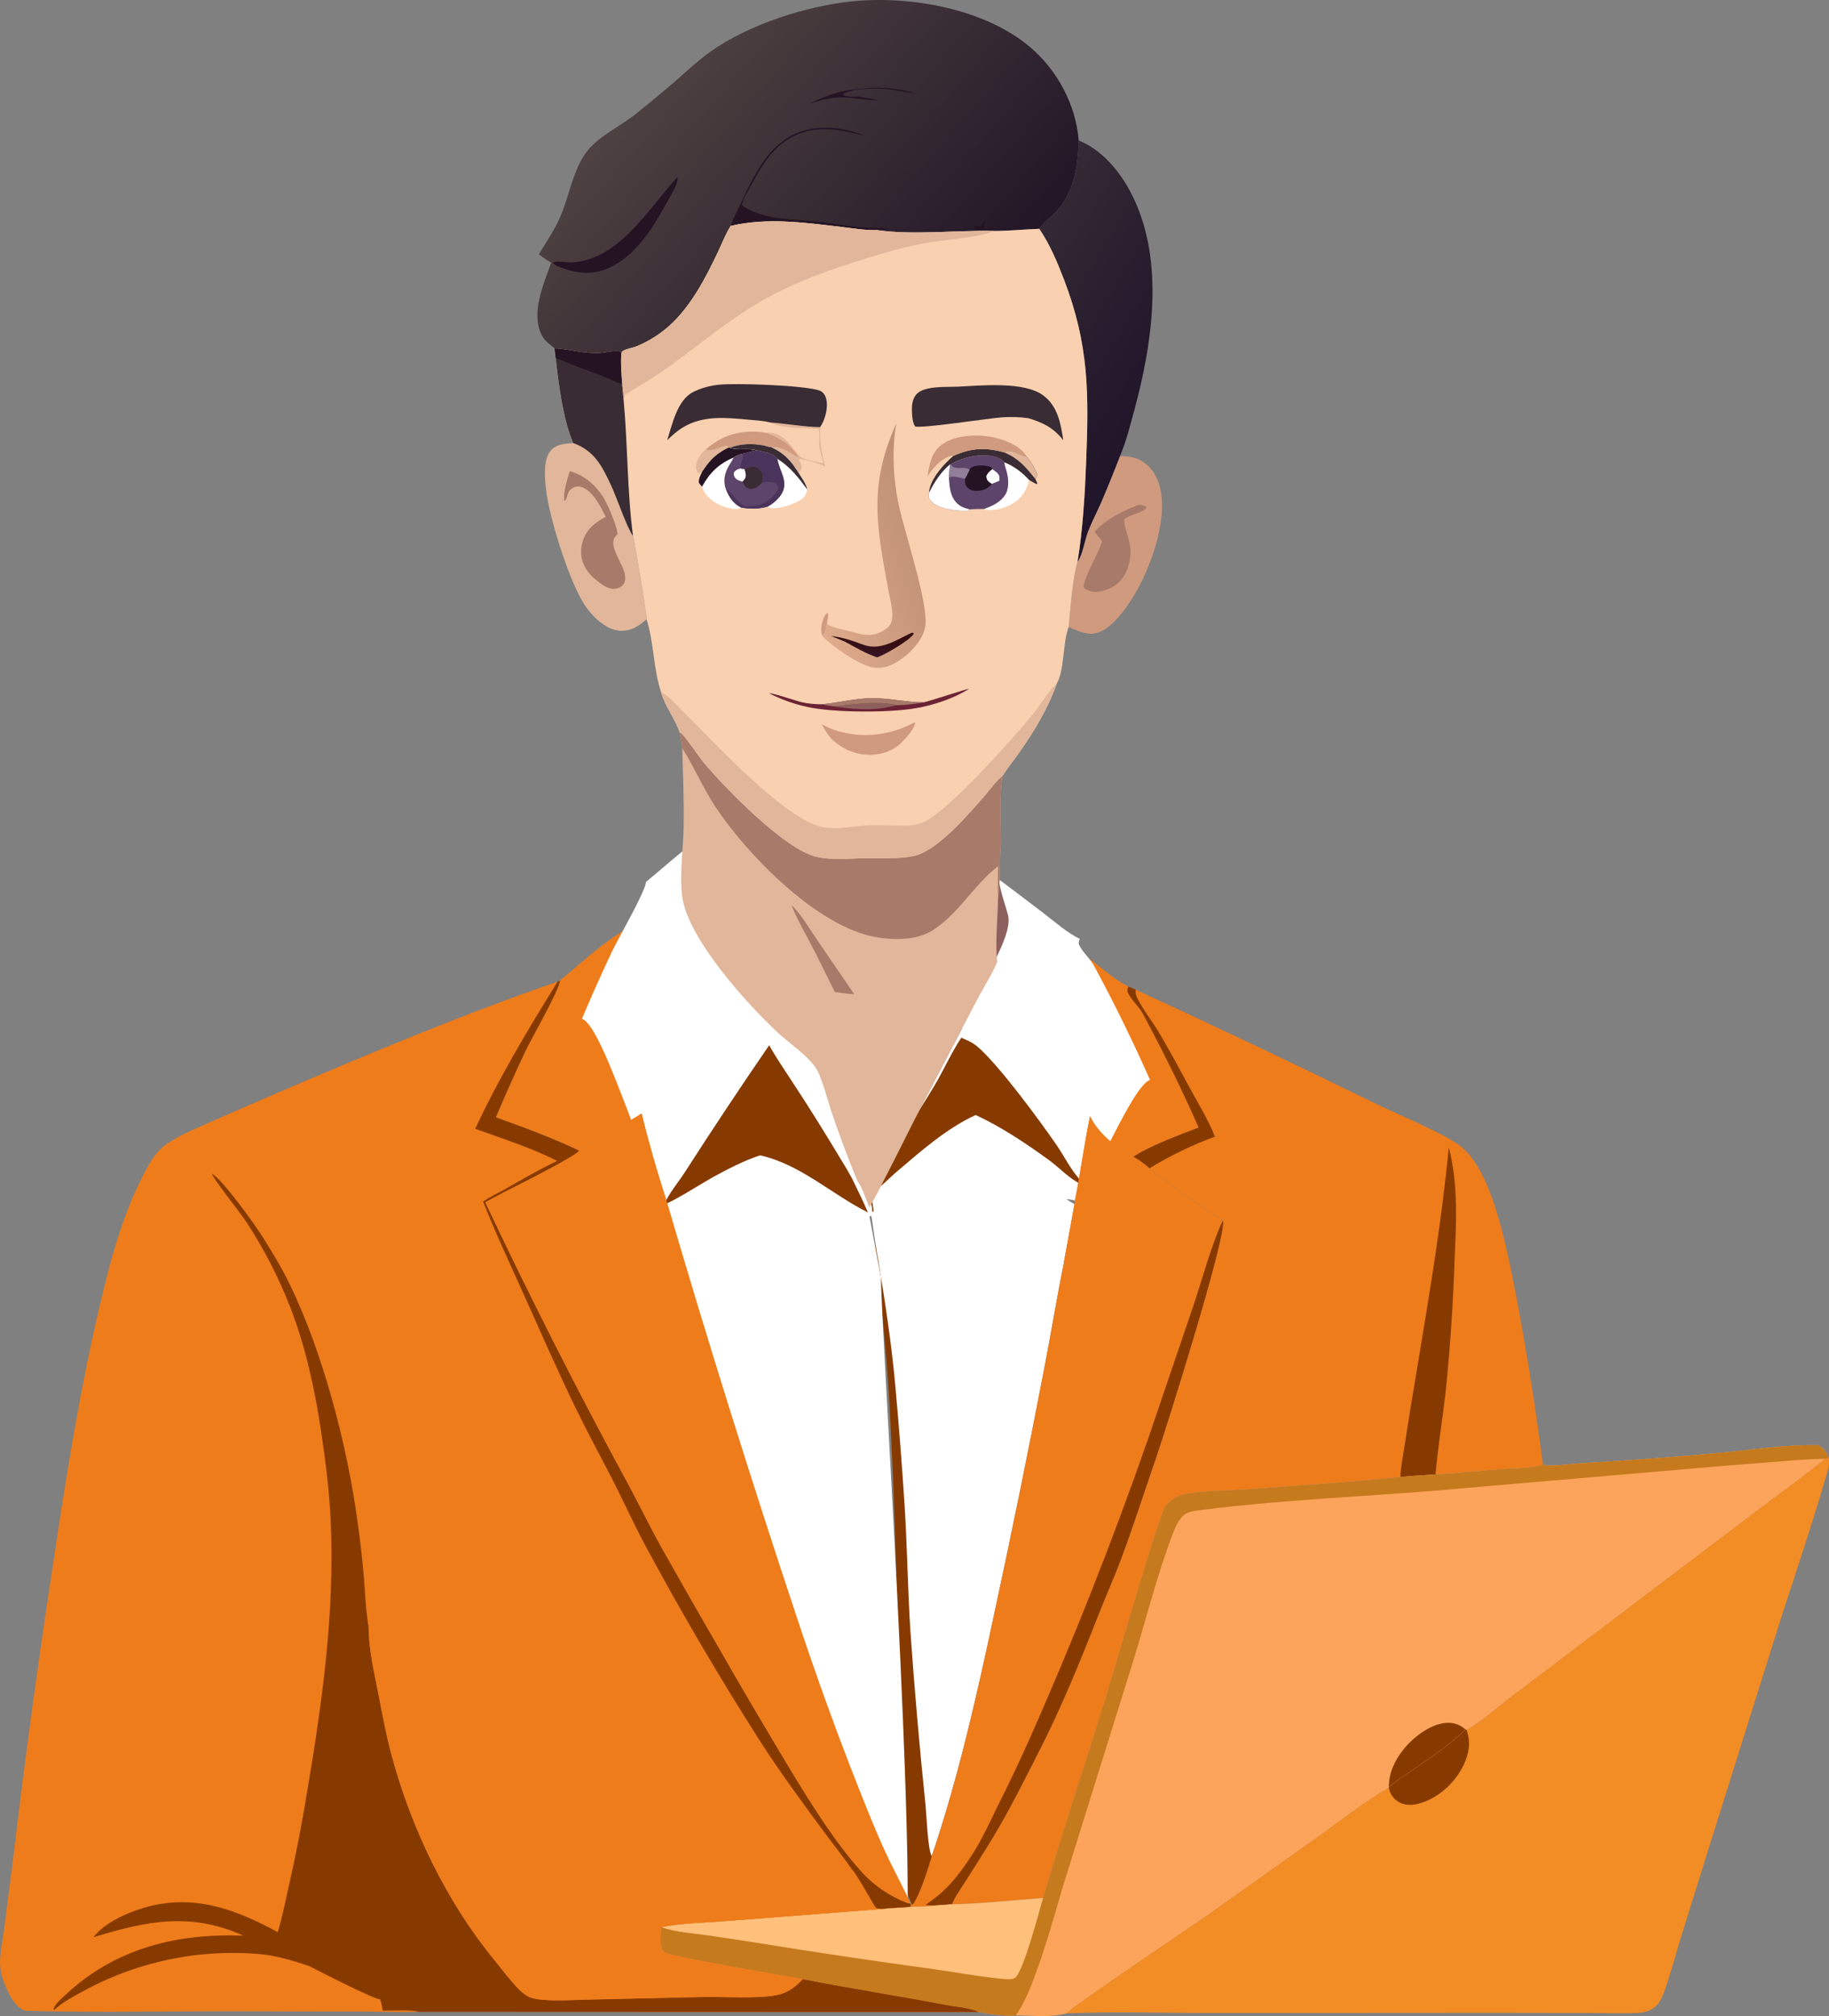 <svg xmlns="http://www.w3.org/2000/svg" xmlns:xlink="http://www.w3.org/1999/xlink" id="Layer_2" data-name="Layer 2" viewBox="0 0 423.07 466.23"><rect x="0" y="0" width="423.07" height="466.23" fill="#808080" stroke="none"/><defs><style>      .cls-1 {        fill: #e1b69a;      }      .cls-1, .cls-2, .cls-3, .cls-4, .cls-5, .cls-6, .cls-7, .cls-8, .cls-9, .cls-10, .cls-11, .cls-12, .cls-13, .cls-14, .cls-15, .cls-16, .cls-17, .cls-18, .cls-19, .cls-20, .cls-21, .cls-22 {        stroke-width: 0px;      }      .cls-2 {        fill: url(#linear-gradient);      }      .cls-3 {        fill: #d09a7e;      }      .cls-4 {        fill: #5d446a;      }      .cls-5 {        fill: #4b345b;      }      .cls-6 {        fill: #f28c25;      }      .cls-7 {        fill: #a77a6a;      }      .cls-8 {        fill: #8d605e;      }      .cls-9 {        fill: #873a00;      }      .cls-10 {        fill: #917e99;      }      .cls-11 {        fill: #241323;      }      .cls-12 {        fill: #392c34;      }      .cls-13 {        fill: #fff;      }      .cls-14 {        fill: url(#linear-gradient-2);      }      .cls-15 {        fill: url(#linear-gradient-3);      }      .cls-16 {        fill: #ffc07b;      }      .cls-17 {        fill: #ee7c1b;      }      .cls-18 {        fill: #fca45b;      }      .cls-19 {        fill: #c67a1e;      }      .cls-20 {        fill: url(#linear-gradient-4);      }      .cls-21 {        fill: #f9d0b0;      }      .cls-22 {        fill: #6c2334;      }    </style><linearGradient id="linear-gradient" x1="103.72" y1="-39.65" x2="95.34" y2="-44.74" gradientTransform="translate(-236.6 286.82) scale(4.88)" gradientUnits="userSpaceOnUse"><stop offset="0" stop-color="#1f1429"></stop><stop offset="1" stop-color="#342934"></stop></linearGradient><linearGradient id="linear-gradient-2" x1="93.41" y1="-42.88" x2="79.63" y2="-55.06" gradientTransform="translate(-236.6 286.82) scale(4.88)" gradientUnits="userSpaceOnUse"><stop offset="0" stop-color="#221627"></stop><stop offset="1" stop-color="#4e4141"></stop></linearGradient><linearGradient id="linear-gradient-3" x1="92.08" y1="-33.39" x2="86.45" y2="-31.53" gradientTransform="translate(-236.6 286.82) scale(4.88)" gradientUnits="userSpaceOnUse"><stop offset="0" stop-color="#c19176"></stop><stop offset="1" stop-color="#dfac8c"></stop></linearGradient><linearGradient id="linear-gradient-4" x1="89.79" y1="-28.36" x2="89.68" y2="-27.53" gradientTransform="translate(-236.6 286.82) scale(4.88)" gradientUnits="userSpaceOnUse"><stop offset="0" stop-color="#360e12"></stop><stop offset="1" stop-color="#36152a"></stop></linearGradient></defs><g id="Layer_1-2" data-name="Layer 1"><g><path class="cls-8" d="M231.26,203.15c1.12,3.05,2.13,6.22,3.4,9.21-1.38,3.34-2.71,6.71-3.98,10.09-.51-4.01.11-10.43.18-14.64.34-1.45.23-3.16.41-4.66h0Z"></path><path class="cls-3" d="M259.05,105.47c2.65.05,4.81.49,6.75,2.49,2.48,2.56,3.11,6.36,2.99,9.79-.29,8.37-5.38,20.74-11.53,26.46-1.43,1.33-3.14,2.43-5.16,2.34-1.67-.08-3.39-.87-4.9-1.56.46-4.6.83-10.73,2.04-15.07,1.28-1.88,1.61-4.93,2.45-7.08.89-2.25,2.03-4.42,3-6.64,1.52-3.55,2.97-7.13,4.36-10.73h0Z"></path><path class="cls-7" d="M263.45,116.7c.58.05,1.28.22,1.76.56-.19,1.23-4.2,1.85-5.19,2.81.05,2.2,1.17,4.26,1.41,6.45.27,2.52-.42,5.55-2.05,7.52-1.57,1.9-3.78,2.71-6.17,2.9-.93-.24-1.81-.34-2.52-1.03-.26-1.81,3.42-8.03,4.13-10.42l.1-.34-1.75-2.15c2.87-3.06,6.43-4.79,10.29-6.29h-.01Z"></path><path class="cls-1" d="M132.57,102.44c4.94,1.78,6.67,5.3,8.77,9.76,1.21,2.56,3.78,10.08,5.08,11.72.23.39,3.24,18.16,3.15,19.32-1.5,1.26-2.99,2.36-5,2.6-2.13.26-4-.63-5.65-1.9-1.67-1.28-3.11-3.02-4.18-4.83-3.37-5.72-7.72-19.45-8.45-26.01-.29-2.56-.69-6.79,1.09-8.88,1.31-1.53,3.34-1.61,5.2-1.78h-.01Z"></path><path class="cls-7" d="M131.8,108.95c3.34.99,5.8,3.06,7.69,5.94.92,1.39,3.55,7.41,3.3,8.65-.2.24-.47.52-.63.79-1.29,2.19,1.95,6.08,2.37,8.48.15.84.15,1.78-.44,2.47-.42.49-1.18.81-1.81.88-1.8.2-3.45-1.29-4.76-2.34-.83-.71-1.6-1.6-2.14-2.55-1.02-1.78-1.21-3.83-.67-5.79.83-3.02,2.81-4.55,5.41-5.97-1.22-2.34-2.92-5.99-5.59-6.87-.67-.22-1.35-.16-1.97.18-1.45.8-1.05,1.5-1.66,2.66-.15.28-.17.24-.4.28-.16-2.34.66-4.58,1.29-6.8h0Z"></path><path class="cls-17" d="M252.13,258.14c.27-4.59-6.21-29.62-7.7-35.43-.7-2.71-1.85-5.57-2.13-8.33,3.47,2.6,6.93,5.22,10.38,7.86,2.7,2.07,5.26,4.38,8.32,5.91-.2.67-.38.87-.06,1.53.86,1.72,2.46,3,3.39,4.72,4.62,8.54,9,17.47,12.93,26.35-4.46,1.71-11.26,4.23-15.11,6.76-3.9-2.09-8.08-5.33-10.02-9.38h0Z"></path><path class="cls-13" d="M222.52,237.9c.27-4.59,12.15-20.4,10.66-26.21-.7-2.71-1.85-5.57-2.13-8.33,3.47,2.6,6.93,5.22,10.38,7.86,2.7,2.07,5.26,4.38,8.32,5.91-.2.67-.38.87-.06,1.53.86,1.72,2.46,3,3.39,4.72,4.62,8.54,9,17.47,12.93,26.35-4.46,1.71-13.52,25.42-17.37,27.95-3.9-2.09-45.93,5.78-47.87,1.73l21.75-41.51Z"></path><path class="cls-9" d="M222.34,239.97c1.32.57,2.61,1.11,3.72,2.05,4.89,4.13,14.53,17.23,18.38,22.85,1.75,2.55,3.42,5.97,5.56,8.13l-.07.76c-2.45-1.06-4.97-3.79-7.2-5.41-5.28-3.85-11.1-7.74-17.04-10.49-6.57,2.98-12.7,8.37-18.18,13.04-1.87,1.59-3.92,3.87-6.08,5,.68,3.63.99,7.33,1.73,10.94,1.64,10.03,3.21,20.07,4.12,30.2.85,9.44,1.58,18.89,2.2,28.35.63,9.97.75,19.96,1.38,29.92.97,13.89,2.18,27.76,3.62,41.62.21,2.15.55,10.74,1.47,12.01-.71,2.5-2.99,9.75-4.56,11.5h-.45l-.07-.21c-1-2.35-2.26-4.66-3.37-6.95l.48-.37c.46-2.1.13-4.74.17-6.9.22-7.8.23-15.61.03-23.41-.53-26.71-1.02-53.36-2.56-80.04-.48-7.57-1.14-15.12-1.98-22.66-.42-4.05-1.26-8.43-1.16-12.48-.41-3.84-.68-7.81-1.4-11.61,4.64-8.35,10.01-16.36,14.95-24.54,2.22-3.69,3.94-7.72,6.34-11.29h-.03Z"></path><path class="cls-17" d="M146.92,213.8c-3.47,10.46-.9,32.73,1.48,43.69-3.68,2.57-11.72,6.21-14.4,8.63-5.2-2.57-13.77-5.77-19.3-7.73,2.19-5.2,4.5-10.35,6.91-15.46,1.41-2.98,7.74-13.89,7.92-16.2,5.64-4.58,10.77-9.71,17.38-12.94h0Z"></path><path class="cls-13" d="M166.83,191.02c-2.05,9.34,35.25,76.98,34.99,90.01-3.68,2.57-43.4-4.27-46.08-1.85-5.2-2.57-15.6-41.62-21.13-43.58,2.19-5.2,4.5-10.35,6.91-15.46,1.41-2.98,7.74-13.89,7.92-16.2,5.64-4.58,10.77-9.71,17.38-12.94h0Z"></path><path class="cls-2" d="M249.52,32.48c6.37,2.59,10.91,8.94,13.48,15.1,6.1,14.66,3.41,32.41-.63,47.33-.92,3.39-1.81,6.91-3.14,10.16l-.17.4c-1.38,3.61-2.84,7.18-4.36,10.73-.97,2.22-2.11,4.38-3,6.64-.85,2.15-1.18,5.21-2.45,7.08,1.24-7.55,1.69-15.32,1.99-22.96.63-15.82.7-27.14-5.12-42.31-1.56-4.05-3.27-8.11-5.7-11.72.78-1.36,2.19-2.31,3.3-3.39,4.69-4.54,5.69-10.88,5.8-17.06h0Z"></path><path class="cls-1" d="M157.21,169.38c.07.02.14.04.21.07.81.41,4.45,5.81,5.41,6.95,5.07,6.02,18.61,19.96,26,21.74,3.57.86,8.04.35,11.72.32,3.51-.03,7.49.21,10.92-.53,5.35-1.15,12.64-9.7,16.27-13.87,1.26-1.44,2.62-3.47,4.14-4.59-.76,4.96-.36,10.43-.35,15.47-.25,2.72-.22,5.48-.27,8.21-.18,1.5-.06,3.21-.41,4.66-.07,4.21-.69,10.63-.18,14.64-1.28,3.06-3.2,5.92-4.72,8.88l-12.78,24.47c-2.88,5.49-5.55,11.09-8.43,16.58-1.18,2.25-2.27,4.69-3.69,6.8-.76-1.98-1.53-4.34-2.72-6.11-2.1-4.9-3.89-9.93-5.67-14.95-.99-2.77-2.6-9.4-4.13-11.43-2.33-3.09-6.19-5.56-9.03-8.26-7.06-6.7-19.71-20.74-21.55-30.25-.92-4.76.09-11.91.18-16.95.11-6.1-.16-12.14-.32-18.23-.23-1.2-.4-2.41-.59-3.62h-.01Z"></path><path class="cls-7" d="M183.1,209.35c2.15,1.97,4.04,5.28,5.7,7.7l8.79,12.87c-1.51-.05-3-.3-4.49-.51-1.83-3.65-3.59-7.33-5.47-10.95-1.55-3-3.32-5.95-4.53-9.11h0Z"></path><path class="cls-7" d="M157.21,169.38c.07.02.14.04.21.07.81.41,4.45,5.81,5.41,6.95,5.07,6.02,18.61,19.96,26,21.74,3.57.86,8.04.35,11.72.32,3.51-.03,7.49.21,10.92-.53,5.35-1.15,12.64-9.7,16.27-13.87,1.26-1.44,2.62-3.47,4.14-4.59-.76,4.96-.36,10.43-.35,15.47-.25,2.72-.22,5.48-.27,8.21-.18,1.5-.06,3.21-.41,4.66-.09-2.49,0-5,.02-7.49-5.54,4.23-9.23,11.14-15.2,14.86-4.02,2.51-9.98,2.3-14.44,1.25-13.06-3.1-28.47-18.88-35.75-29.85-2.86-4.32-4.83-9.06-7.56-13.39l-.12-.19c-.23-1.2-.4-2.41-.59-3.62h0Z"></path><path class="cls-13" d="M225,262.97c5.76,2.67,11.43,6.46,16.56,10.2,2.17,1.58,4.62,4.23,7,5.26l-2.46,13.52c-1.61,7.99-2.92,16.06-4.47,24.07-3.64,19.01-7.51,37.97-11.59,56.89-4.05,19.01-8.27,37.89-14.51,56.33-.9-1.23-1.23-9.58-1.43-11.67-1.4-13.46-2.58-26.94-3.52-40.45-.61-9.68-.73-19.4-1.34-29.08-.6-9.2-1.31-18.38-2.14-27.56-.88-9.84-2.41-19.6-4-29.35-.71-3.51-1.02-7.11-1.68-10.63,2.1-1.1,4.09-3.32,5.91-4.86,5.33-4.54,11.28-9.77,17.67-12.67h0Z"></path><path class="cls-13" d="M179.36,267.51c2.3.66,3.2,1.46,8.89,4.26,4.12,1.95,9.99,7.04,12.51,7.64l3.04,16.12c-.2,8.15,8.5,138.51,5.55,157.75-1.1-1.06-17.67-26.93-18.23-28.96-3.71-13.01-7.2-26.09-10.46-39.23-2.28-9.43-4.08-18.98-6.35-28.41-2.18-8.96-4.47-17.88-6.88-26.77-2.57-9.54-5.76-18.89-9.02-28.22-1.31-3.33-7.07-19.16-8.32-22.51,1.88-1.45-.71,2.81.82.98,4.46-5.39,23.3-12.47,25.55-13.62l2.91.97Z"></path><path class="cls-17" d="M248.63,277.69c1.31-6.48,2.16-13.05,3.5-19.54,1.94,4.05,6.12,7.28,10.02,9.38l1.3.75c.85.61,1.67,1.22,2.45,1.91,5.18,4.18,11.33,8.49,16.97,12.06,1.28,2.65-13.47,49.29-15.44,54.96-2.66,7.67-5.15,15.46-7.97,23.06-1.75,4.7-3.81,9.29-5.64,13.95-4.12,10.51-8.37,20.85-13.5,30.92-3.4,6.67-6.78,13.49-10.65,19.89-2.02,3.34-4.14,6.63-6.22,9.93-1.09,1.73-2.44,3.56-3.23,5.44-1.41.12-2.83.21-4.24.3-1.77.29-3.56.26-5.35.28l.03-.54h.44c1.52-1.71,3.74-8.76,4.43-11.19,6.24-18.43,10.46-37.32,14.51-56.33,4.09-18.92,7.95-37.88,11.59-56.89,1.55-8.01,2.86-16.08,4.47-24.07l2.46-13.52.07-.74h0Z"></path><path class="cls-17" d="M248.63,277.69c1.31-6.48,2.16-13.05,3.5-19.54,1.94,4.05,6.12,7.28,10.02,9.38l1.3.75c-3.15,6.8-10.46,20.14-16.55,24.12l-.56.04-.24-.47,2.46-13.52.07-.74v-.02Z"></path><path class="cls-9" d="M282.87,282.24c1.28,2.65-13.47,49.29-15.44,54.96-2.66,7.67-5.15,15.46-7.97,23.06-1.75,4.7-3.81,9.29-5.64,13.95-4.12,10.51-8.37,20.85-13.5,30.92-3.4,6.67-6.78,13.49-10.65,19.89-2.02,3.34-4.14,6.63-6.22,9.93-1.09,1.73-2.44,3.56-3.23,5.44-1.41.12-2.83.21-4.24.3l-1.86-.14c.69-.51,1.35-1.04,2.04-1.55,3.77-2.75,7.06-7.35,9.47-11.31,1.91-3.13,3.44-6.53,5.05-9.81,2.54-5.05,4.97-10.15,7.29-15.31,10.17-22.91,19.38-46.2,27.62-69.87l10.65-31.32c1.91-5.75,4.09-13.82,6.62-19.14h.01Z"></path><path class="cls-14" d="M124.63,58.79c1.78-2.86,3.72-5.71,5.04-8.82,2.03-4.77,2.99-11.15,6.28-15.19,2.84-3.49,7.8-5.74,11.31-8.57,2.9-2.33,5.76-4.7,8.58-7.12,2.77-2.41,5.47-4.98,8.46-7.12,8.86-6.34,22.57-10.71,33.32-11.71,13.24-1.23,30.23,1.81,40.64,10.62,6.3,5.33,10.6,13.34,11.26,21.6-.11,6.18-1.11,12.52-5.8,17.06-1.11,1.08-2.52,2.03-3.3,3.39-3.49.12-7.02.5-10.5.49-8.42-.21-18.9,1.03-27.03-.2-2.78.08-5.7-.43-8.45-.75-8.44-1-17-2.2-25.39-.22l-.23.38c-1.07,1.8-1.86,3.87-2.77,5.76-2.86,5.99-6.19,12.44-11.17,16.94-2.16,1.95-4.83,3.63-7.52,4.74-1.02.42-2.23.54-3.18,1.06-.34.19-.31.33-.44.67l-.16-.4c-.76-.45-3.24.09-4.2.2-3.82.43-7.3-.82-11.06-1.02-.24-.19-.47-.38-.71-.57-1.03-.81-1.79-1.48-2.38-2.67-2.47-5,.57-11.76,2.27-16.59-1.03-.58-1.92-1.22-2.85-1.95h-.02Z"></path><path class="cls-11" d="M227.59,51.09l.35.5c-.2.42-.3.7-.4,1.17.77.41,1.44-.01,2.25.3l-2.69.02c-.65.06-1.15.14-1.76-.15l.32.04-.37-.38.25-.28q.71-.14,1.34.2c.22-.48.46-.94.7-1.41h0Z"></path><path class="cls-11" d="M200.09,20.41c4.07-.46,8.27.12,12.15,1.35-1.47-.28-2.96-.48-4.42-.78-3.36-.68-9.66-.88-12.76.71l.04.33c1.07.48,2.24.31,3.38.28h.06c1.57.35,3.02.45,4.58.93-6.99-.3-8.12-1.76-15.59.68,4.21-2.27,7.79-3.11,12.55-3.49h0Z"></path><path class="cls-11" d="M169.04,52.24c.65-1.95,1.67-3.83,2.55-5.7,2.71-5.76,5.75-12.29,11.72-15.3,4.85-2.45,10.77-2.02,15.77-.23.42.15.29.1.67.35-5.88-1.51-11.52-2.65-17.06.61-4.38,2.57-6.82,6.87-9.13,11.22-.6,1.13-1.46,2.44-1.82,3.65-.09.28-.07.36-.08.63,1.46,1.28,4.22,2.13,6.1,2.56,3.56.81,7.62.82,11.26,1.22,4,.44,7.99,1.3,12.02,1.43,1.33.04,2.69.08,4.01.19l.17.48.48-.2-.39-.27.41.21h-.25c-.85.02-1.71.03-2.56.12-2.78.08-5.7-.43-8.45-.75-8.44-1-17-2.2-25.39-.22h-.03Z"></path><path class="cls-11" d="M156.71,40.94c.08.59-.02.98-.22,1.53-.61,1.7-1.64,3.25-2.51,4.83-3.18,5.74-7.05,12-13.34,14.76-3.65,1.6-7.45,1.18-11.06-.25-.63-.3-1.32-.51-1.71-1.12.96-.46,3.09.04,4.27,0,10.95-.42,17.92-12.53,24.56-19.75h0Z"></path><path class="cls-17" d="M261,228.15l1.69.72c18.82,8.66,37.53,17.55,56.14,26.66,4.46,2.16,15.91,6.9,19.24,9.73,3.28,2.79,5.39,7.27,6.85,11.23,2.71,7.4,4.25,15.32,5.76,23.03,2.41,12.78,4.45,25.61,6.13,38.5l-.16.8c-2.68.75-6.1.65-8.9.88-5.23.42-10.46.94-15.69,1.26-2.71.17-5.42.36-8.12.59-11.61,1.2-23.31,1.96-34.95,2.82-4.41.32-11.41.35-15.4,1.28-1.5.35-3.11,1.47-4.04,2.68-1.32,1.71-12.14,38.94-13.84,44.44-4.76,15.39-9.88,30.69-14.43,46.14-6.98.53-14.06,1.29-21.06,1.47.79-1.89,2.14-3.71,3.23-5.44,2.08-3.3,4.2-6.59,6.22-9.93,3.87-6.4,7.25-13.22,10.65-19.89,5.13-10.07,9.38-20.41,13.5-30.92,1.83-4.67,3.89-9.26,5.64-13.95,2.83-7.6,5.31-15.39,7.97-23.06,1.97-5.67,16.72-52.31,15.44-54.96-5.63-3.57-11.79-7.88-16.97-12.06-.78-.7-1.6-1.3-2.45-1.91l-1.3-.75c3.85-2.53,10.65-5.05,15.11-6.76-3.93-8.89-8.31-17.81-12.93-26.35-.93-1.72-2.53-3-3.39-4.72-.33-.65-.15-.86.06-1.53h0Z"></path><path class="cls-9" d="M261,228.15l1.69.72c-.01.63,0,1.19.29,1.77,1.34,2.75,3.4,5.33,4.99,7.96,2.63,4.37,5.01,8.92,7.46,13.39,1.93,3.53,4.12,7.13,5.6,10.87-5.15,1.86-10.45,4.46-15.12,7.31-.78-.7-1.6-1.3-2.45-1.91l-1.3-.75c3.85-2.53,10.65-5.05,15.11-6.76-3.93-8.89-8.31-17.81-12.93-26.35-.93-1.72-2.53-3-3.39-4.72-.33-.65-.15-.86.06-1.53h0Z"></path><path class="cls-9" d="M323.93,341.56c.07-2.34.61-4.82.95-7.14.9-5.88,1.86-11.75,2.86-17.61,2.82-17.06,5.74-34.23,7.38-51.45,2.23,8.56,1.72,17.18,1.35,25.92-.33,9.83-.98,19.63-1.95,29.41-.71,6.77-1.87,13.5-2.47,20.28-2.71.17-5.42.36-8.12.59Z"></path><path class="cls-6" d="M422.19,337.39l.84-.26c.12,1.17.01,2.07-.31,3.19-4.16,14.44-9.19,28.59-13.59,42.95l-13.67,43.48-6.64,21.3c-1.16,3.78-2.18,7.65-3.45,11.39-.45,1.31-1.02,2.96-1.9,4.03-1.16,1.41-2.76,1.95-4.53,2.04-3.8.2-7.68.02-11.49.02l-21.96-.03-64.95.04c-11.25.01-22.63-.34-33.87.07,1.11-1.49,28.92-20.13,32.51-22.65l25.87-18.36c5.26-3.76,10.57-7.97,16.16-11.2l.03-.14c1.44-1.28,3.14-2.33,4.73-3.43,4.44-3.08,9.15-6.07,12.97-9.9l.26.1c3.44-1.83,6.85-4.99,9.95-7.37l16.63-12.56,38.44-29.13c5.97-4.53,12.08-8.91,17.94-13.58h.03Z"></path><path class="cls-9" d="M338.96,399.93l.26.1c1.02,2.85.63,5.45-.67,8.15-1.88,3.88-5.33,7.2-9.43,8.64-1.73.61-3.76.9-5.44-.01-1.16-.63-2-1.68-2.33-2.95-.04-.16-.08-.31-.12-.47l.03-.14c1.44-1.28,3.14-2.33,4.73-3.43,4.44-3.08,9.15-6.07,12.97-9.9h0Z"></path><path class="cls-18" d="M356.81,338.03c.11.25.22.51.33.76,1.37.41,6.41-.27,8.21-.38,10.9-.63,21.79-1.44,32.66-2.43,7.43-.69,15.23-1.95,22.68-1.77,1.12.85,1.82,1.6,2.35,2.92l-.84.26c-5.86,4.68-11.97,9.05-17.94,13.58l-38.44,29.13-16.63,12.56c-3.1,2.38-6.52,5.54-9.95,7.37l-.26-.1c-3.83,3.83-8.54,6.83-12.97,9.9-1.58,1.1-3.29,2.14-4.73,3.43l-.03.14c-5.6,3.23-10.9,7.44-16.16,11.2l-25.87,18.36c-3.59,2.53-31.4,21.16-32.51,22.65-3.47,1.02-8.09.48-11.76.47-2.49.21-6.04-.29-8.52-.79-1.81-.94-5.46-1.22-7.6-1.63-11.03-2.13-22.13-3.8-33.15-5.98-3.19-.56-31.15-5.28-32.02-6.18-1.26-1.31-.78-4.17-.66-5.84,4.64-.95,10.23-1,15.02-1.41l35.8-2.77c2.25-.27,4.56-.3,6.83-.51,1.79-.02,3.58.01,5.35-.28,1.42-.08,2.83-.18,4.24-.3,7-.18,14.07-.94,21.06-1.47,4.54-15.46,9.67-30.75,14.43-46.14,1.7-5.5,12.51-42.73,13.84-44.44.94-1.22,2.54-2.33,4.04-2.68,3.98-.93,10.99-.96,15.4-1.28,11.64-.85,23.34-1.62,34.95-2.82,2.7-.22,5.41-.42,8.12-.59,5.23-.32,10.47-.84,15.69-1.26,2.8-.22,6.22-.13,8.9-.88l.16-.8h-.02Z"></path><path class="cls-9" d="M321.26,413.26c-.01-3.23,1.3-6.01,3.27-8.54,2.21-2.83,6.17-5.93,9.83-6.28,1.73-.17,3.31.37,4.61,1.49-3.83,3.83-8.54,6.83-12.97,9.9-1.58,1.1-3.29,2.14-4.73,3.43h0Z"></path><path class="cls-19" d="M356.81,338.03c.11.25.22.51.33.76,1.37.41,6.41-.27,8.21-.38,10.9-.63,21.79-1.44,32.66-2.43,7.43-.69,15.23-1.95,22.68-1.77,1.12.85,1.82,1.6,2.35,2.92l-.84.26c-3.88-.03-7.78.38-11.65.68-6.59.49-13.18,1.03-19.76,1.61l-52.25,4.48c-20.09,1.9-40.36,2.46-60.4,5.02-1.37.18-3.33.28-4.37,1.26-1.14,1.08-1.9,2.69-2.45,4.14-3.67,9.63-6.2,19.85-9.24,29.7l-15.91,51c-2.28,7.46-6.99,25.44-11.24,30.8-2.49.21-6.04-.29-8.52-.79-1.81-.94-5.46-1.22-7.6-1.63-11.03-2.13-22.13-3.8-33.15-5.98-3.19-.56-31.15-5.28-32.02-6.18-1.26-1.31-.78-4.17-.66-5.84,4.64-.95,10.23-1,15.02-1.41l35.8-2.77c2.25-.27,4.56-.3,6.83-.51,1.79-.02,3.58.01,5.35-.28,1.42-.08,2.83-.18,4.24-.3,7-.18,14.07-.94,21.06-1.47,4.54-15.46,9.67-30.75,14.43-46.14,1.7-5.5,12.51-42.73,13.84-44.44.94-1.22,2.54-2.33,4.04-2.68,3.98-.93,10.99-.96,15.4-1.28,11.64-.85,23.34-1.62,34.95-2.82,2.7-.22,5.41-.42,8.12-.59,5.23-.32,10.47-.84,15.69-1.26,2.8-.22,6.22-.13,8.9-.88l.16-.8h0Z"></path><path class="cls-16" d="M220.22,440.4c7-.18,14.07-.94,21.06-1.47-.83,2.8-4.61,17.3-6.53,18.49-.87.54-2.92.21-3.91.11-5.09-.54-10.16-1.47-15.23-2.19-13.24-1.8-26.46-3.77-39.65-5.9-4-.63-8-1.25-12.01-1.84-3.6-.51-7.55-.69-10.98-1.94,4.64-.95,10.23-1,15.02-1.41l35.8-2.77c2.25-.27,4.56-.3,6.83-.51,1.79-.02,3.58.01,5.35-.28,1.42-.08,2.83-.18,4.24-.3h.01Z"></path><path class="cls-21" d="M169.04,52.24c8.39-1.97,16.95-.78,25.39.22,2.76.33,5.68.83,8.45.75,8.13,1.23,18.61,0,27.03.2,3.48,0,7.01-.37,10.5-.49,2.44,3.61,4.15,7.67,5.7,11.72,5.83,15.17,5.75,26.49,5.12,42.31-.3,7.64-.75,15.4-1.99,22.96-1.22,4.34-1.58,10.48-2.04,15.07-1.42,3.72-.95,10.04-2.77,13.12-1.96,5.65-5.2,10.99-8.63,15.88-1.28,1.83-2.73,3.6-3.93,5.48-1.52,1.12-2.89,3.15-4.14,4.59-3.63,4.17-10.92,12.72-16.27,13.87-3.43.74-7.41.5-10.92.53-3.68.03-8.14.54-11.72-.32-7.39-1.78-20.93-15.72-26-21.74-.96-1.14-4.6-6.54-5.41-6.95-.06-.03-.14-.05-.21-.07-1.05-3.23-3.32-5.86-4.26-9.23-1.84-5.39-1.64-11.49-3.38-16.91.08-1.17-2.92-18.93-3.15-19.32-1.3-1.64-3.87-9.16-5.08-11.72-2.1-4.46-3.83-7.98-8.77-9.76-2.38-5.78-3.34-13.47-4.03-19.67l-.25-2.2c3.76.19,7.24,1.45,11.06,1.02.96-.11,3.44-.65,4.2-.2l.16.4c.13-.34.1-.49.44-.67.95-.52,2.17-.64,3.18-1.06,2.69-1.11,5.36-2.79,7.52-4.74,4.98-4.49,8.31-10.95,11.17-16.94.9-1.89,1.7-3.96,2.77-5.76l.23-.38h.03Z"></path><path class="cls-3" d="M190.17,146.99c-.32-1.2-.27-2.25.13-3.43.23-.68.5-1.5,1.14-1.84.29.71,0,1.5-.15,2.22-.07.42-.15.83-.2,1.25-.11.86-.29,1.17-.91,1.79h-.01Z"></path><path class="cls-1" d="M163.26,103.92c1.56.7,3.22-.7,4.85-.86l.43.45c-2.59,1.25-4.12,2.63-5.72,5-.13.19-.27.39-.4.58l-.29.03-.2.35-.47-.37.35.53c-.17-.12-.29-.2-.42-.38-.3-.46-.42-1.05-.35-1.59.17-1.49,1.12-2.79,2.23-3.74h-.01Z"></path><path class="cls-1" d="M178.16,97.72c3.85.28,7.7,1.03,11.57,1.08-.13,3.2.28,5.99,1.16,9.07-1.86-.74-3.86-1.48-5.85-1.75l-.22.25.12.31c.35.71.56,1.1.4,1.91l-.58.82-1.39-2.05c-1.49-1.85-2.84-2.95-4.97-3.93,2.2-.31,4.55,1.41,6.38,2.45-.06-.1-.13-.2-.19-.31-1.91-3.12-4.11-4.16-7.39-5.47l.11-.11c.17,0,.33.04.5.04,4.37.21,5.73,4.55,7.59,5.74,1.01.64,3.73,1.08,4.98,1.37-.08-.88-.37-1.82-.62-2.66-.55-1.87.02-3.47-.35-5.29-2.45-.07-8.71-.19-10.8-1.24-.15-.08-.3-.16-.44-.24h0Z"></path><path class="cls-11" d="M168.53,103.51l.28.03c1.95.75,4.2-.02,6.11.6-1.11.21-2.32.71-3.4.82-.62.25-1.34.45-1.85.88-3.41,1.47-5.48,3.5-7.26,6.72-.28-.28-.5-.58-.74-.89-.14-.9.39-1.77.75-2.58.13-.19.27-.39.4-.58,1.6-2.37,3.13-3.75,5.72-5h0Z"></path><path class="cls-13" d="M232.3,106.88c2.26.92,4.11,2.3,5.76,4.11-.59,2.44-1.7,4.21-3.89,5.53-1.42.85-4.36,1.76-6.05,1.4-.26-.06-.29-.09-.48-.21l1.47-.59c1.38-.59,2.91-1.65,3.59-3.02.79-1.6.56-3.72.05-5.37-.15-.49-.31-.96-.39-1.47-.02-.12-.03-.24-.05-.37h0Z"></path><path class="cls-13" d="M169.66,105.84c-.03.08-.06.17-.09.25-.16.38-.35.64-.58.98-1.06,1.61-1.71,3.36-1.3,5.3.07.34.08.34.19.62.75,1.95,1.67,3.42,3.59,4.39-.21.13-.23.16-.51.23-1.38.35-3.64-.37-4.86-1.02-1.74-.93-3.09-2.12-3.7-4.03,1.77-3.22,3.85-5.25,7.26-6.72h0Z"></path><path class="cls-3" d="M163.26,103.92c.61-.49,1.23-.98,1.88-1.43,3.46-2.4,7.96-3.18,12.05-2.39,3.28,1.31,5.48,2.35,7.39,5.47.06.1.13.2.19.31-1.83-1.04-4.18-2.76-6.38-2.45-.56-.04-1.21-.3-1.78-.41-2.68-.5-5.22-.42-7.8.53l-.28-.03-.43-.45c-1.64.15-3.29,1.56-4.85.86h0Z"></path><path class="cls-12" d="M220.54,105.42c4.18-1.85,7.36-2,11.79-.79.62-.34,1.12-.42,1.8-.23,1.15.32,2.2.99,3.37,1.23,1.03,1.2,1.86,2.67,2.45,4.14-.12.41-.21.64-.45,1.01l.45.96-.15.23c-.61-.3-1.18-.61-1.75-.97-1.65-1.81-3.5-3.19-5.76-4.11-.88-1.04-2.43-1.4-3.74-1.53-2.83-.29-6.21.6-8.67,2.03l-.18.07c-2.07,1.71-3.61,4.12-4.79,6.51.01-.16,0-.31.03-.47.44-2.93,3.42-6.22,5.58-8.07h.02Z"></path><path class="cls-1" d="M232.33,104.63c.62-.34,1.12-.42,1.8-.23,1.15.32,2.2.99,3.37,1.23,1.03,1.2,1.86,2.67,2.45,4.14-.12.41-.21.64-.45,1.01-2.27-2.78-3.77-4.67-7.18-6.14h.01Z"></path><path class="cls-3" d="M214.52,110.17c.51-2.89.94-5.74,3.57-7.51,3.2-2.14,8.12-2.3,11.78-1.49,2.68.59,5.97,1.86,7.51,4.24.04.07.09.14.13.21-1.18-.24-2.22-.91-3.37-1.23-.68-.19-1.18-.11-1.8.23-4.43-1.2-7.61-1.05-11.79.79-1.42-.02-2.83,1.08-3.82,2.02-.87.83-1.53,1.73-2.2,2.73h-.01Z"></path><path class="cls-13" d="M168.81,103.54c2.58-.95,5.12-1.03,7.8-.53.57.11,1.22.37,1.78.41,2.13.99,3.49,2.08,4.97,3.93l1.39,2.05c.73,1.19,1.68,2.44,1.99,3.81-.29,1.17-.63,1.84-1.68,2.49-1.49.92-5.39,2.29-7.12,1.69-.15-.05-.29-.15-.43-.22.31-.16.61-.34.9-.54s.56-.41.83-.64c.26-.23.51-.47.74-.73.23-.26.45-.53.65-.82,1.96-2.83-.34-5.53-.77-8.07,0-.08,0-.17-.02-.25-.86-1.31-3.51-1.66-4.92-1.97-1.91-.62-4.16.15-6.11-.6h0Z"></path><path class="cls-12" d="M168.81,103.54c2.58-.95,5.12-1.03,7.8-.53.57.11,1.22.37,1.78.41,2.13.99,3.49,2.08,4.97,3.93l1.39,2.05c.73,1.19,1.68,2.44,1.99,3.81-2.09-2.82-3.91-5.18-6.9-7.1-.86-1.31-3.51-1.66-4.92-1.97-1.91-.62-4.16.15-6.11-.6h0Z"></path><path class="cls-22" d="M213.7,162.43c1.53-.36,10.19-3.2,10.48-3.15-3.49,2.25-8.24,3.79-12.33,4.5-6.28,1.09-19.03,1.06-25.19-.31-3.05-.68-5.92-1.69-8.7-3.11.51-.22,6.45,1.81,7.54,2.05,1.51.33,2.99.45,4.53.46,3.89-.3,7.67-1.37,11.58-1.4,3.94-.03,7.76.89,11.68.96h.42-.01Z"></path><path class="cls-8" d="M192.92,163.36c1.11,0,2.26-.28,3.37-.39,3.4-.35,7.79-.71,11.15.11l-1.83.4c-3.89.9-8.76.52-12.69-.12h0Z"></path><path class="cls-7" d="M190.02,162.87c3.89-.3,7.67-1.37,11.58-1.4,3.94-.03,7.76.89,11.68.96h.42c-2.1.36-4.13.63-6.26.65-3.36-.82-7.75-.46-11.15-.11-1.11.11-2.26.38-3.37.39-.97-.12-1.94-.32-2.9-.49h0Z"></path><path class="cls-3" d="M211.51,167.07l.18.1c-.2,1.36-1.76,3.07-2.69,4.08-1.96,2.13-4.62,3.23-7.51,3.31-3.55.1-6.7-1.37-9.25-3.75-.87-.99-1.5-2.15-2.17-3.28,1.15.55,2.32,1.11,3.54,1.49,6.04,1.84,12.4,1.01,17.9-1.95h0Z"></path><path class="cls-4" d="M174.92,104.15c1.41.31,4.06.66,4.92,1.97,0,.08,0,.17.02.25.42,2.55,2.72,5.24.77,8.07-.2.29-.42.56-.65.82-.23.26-.48.5-.74.73-.26.23-.54.44-.83.64-.29.2-.59.38-.9.54-2.15.58-3.86.55-6.04.22-1.91-.96-2.84-2.43-3.59-4.39-.11-.28-.12-.28-.19-.62-.41-1.93.24-3.69,1.3-5.3.22-.34.41-.61.58-.98.04-.08.06-.17.09-.25.51-.43,1.23-.63,1.85-.88,1.09-.11,2.3-.6,3.4-.82h0Z"></path><path class="cls-13" d="M171.77,111.39c-.58-.18-1.27-.33-1.67-.84-.41-.53-.41-.75-.3-1.35.49-.58.82-.67,1.51-.88l.93.19c.21.71.49,1.4.14,2.12-.13.27-.43.56-.62.77h.01Z"></path><path class="cls-12" d="M172.24,108.5c.68-.4,1.83-.75,2.61-.52.6.18,1.02.64,1.32,1.17.4.69.25,1.68.12,2.42-.46.55-.83.94-1.51,1.25-.56.25-1.29.32-1.86.06-.65-.3-.88-.89-1.17-1.48.19-.21.49-.51.62-.77.35-.72.07-1.41-.14-2.12h0Z"></path><path class="cls-5" d="M174.92,104.15c1.41.31,4.06.66,4.92,1.97,0,.08,0,.17.02.25.42,2.55,2.72,5.24.77,8.07-.2.29-.42.56-.65.82-.23.26-.48.5-.74.73-.26.23-.54.44-.83.64-.29.2-.59.38-.9.54-2.15.58-3.86.55-6.04.22-1.91-.96-2.84-2.43-3.59-4.39,1.67.91,2.18,2.91,4.58,4.14,1.32-.07,2.64-.08,3.86-.64,1.57-.72,3.06-1.86,3.66-3.52-.09-.75-.12-.74-.66-1.26-1.02-.38-1.98-.23-3.04-.14.13-.74.27-1.73-.12-2.42-.3-.53-.72-1-1.32-1.17-.78-.23-1.93.12-2.61.52l-.93-.19c-.27-.36.56-2.25.66-2.96l-.45-.39c1.09-.11,2.3-.6,3.4-.82h0Z"></path><path class="cls-4" d="M219.9,107.38c2.46-1.43,5.84-2.32,8.67-2.03,1.31.13,2.85.49,3.74,1.53.02.12.03.24.05.37.08.51.24.98.39,1.47.51,1.65.74,3.77-.05,5.37-.68,1.37-2.21,2.44-3.59,3.02l-1.47.59c-1.07.03-2.21-.03-3.26.12-.58.35-1.03.36-1.69.32-2.25-.12-5.97-.55-7.45-2.44-.5-.64-.42-.96-.32-1.74,1.18-2.39,2.72-4.8,4.79-6.51l.18-.07h.01Z"></path><path class="cls-13" d="M229.51,108.48c.72.5,1.31.84,1.67,1.67v1.03l-1.74.72c-.2-.11-.47-.24-.64-.38-.54-.46-.58-.71-.68-1.37.28-.79.76-1.14,1.39-1.66h0Z"></path><path class="cls-10" d="M219.9,107.38c.4.57.61.71,1.31.81.95.13,2.38-.26,3.07.51-.34.69-.65,1.41-1.07,2.06-.91-.26-2.62-.73-3.54-.44l-.17.37c-.15-.99.17-2.21.21-3.24l.18-.07h.01Z"></path><path class="cls-11" d="M224.28,108.7c.17-.38.11-.43.44-.61,1.04-.6,3.25-.53,4.33-.13.39.14.27.11.46.53-.62.52-1.11.87-1.39,1.66.1.66.13.91.68,1.37.17.14.44.28.64.38-.2.25-.19.26-.46.51-.88.83-2.12,1.16-3.31,1.11-.78-.03-1.5-.29-2.01-.91-.45-.54-.49-1.19-.44-1.86.41-.65.73-1.37,1.07-2.06h0Z"></path><path class="cls-13" d="M219.72,107.45c-.04,1.03-.37,2.25-.21,3.24.14,2.2.34,4.42,2.14,5.95.8.68,1.74.92,2.73,1.18-.58.35-1.03.36-1.69.32-2.25-.12-5.97-.55-7.45-2.44-.5-.64-.42-.96-.32-1.74,1.18-2.39,2.72-4.8,4.79-6.51h0Z"></path><path class="cls-12" d="M221.52,89.43c5.45-.28,15.28-1.25,19.72,1.96,3.4,2.46,4.13,6.54,4.71,10.41-2.25-2.85-4.65-4.06-8.05-5.08-2.1-.31-4.08-.34-6.19-.2-2.88.19-18.99,2.69-20.06,2.08-.54-.93-.63-2.01-.69-3.07-.09-1.52-.02-3.24,1.09-4.41,1.86-1.96,6.86-1.57,9.47-1.7h0Z"></path><path class="cls-12" d="M154.33,101.83c1.14-3.6,2.3-9.25,5.93-11.13,1.81-.93,3.83-1.48,5.85-1.71,3.98-.46,19.94.12,23.38,1.31.69.24,1.13.71,1.42,1.36.73,1.69.24,4.13-.46,5.75-.2.47-.47.93-.73,1.37-3.86-.05-7.71-.8-11.57-1.08-1.7-.44-3.56-.51-5.31-.67-5.06-.46-10.12-.96-14.7,1.71-1.46.85-2.62,1.9-3.82,3.08h.01Z"></path><path class="cls-15" d="M207.33,97.93c-1.04,6.02-.75,12.32.44,18.31,1.29,6.48,7.19,23.62,6.23,28.75-.59,3.14-3.37,5.98-5.95,7.73-1.92,1.3-3.98,2.02-6.31,1.6-3.08-.56-9.46-4.94-11.58-7.32.62-.62.81-.93.91-1.79.05-.42.13-.84.2-1.25.1.18.13.42.3.53.85.61,4.52,1.35,5.74,1.7,2.57.73,4.56,1.1,7.02-.35.84-.49,1.65-1.18,1.91-2.16.53-2.05-.35-5-.72-7.05-2.72-14.8-4.7-24.3,1.81-38.69h0Z"></path><path class="cls-20" d="M210.88,146.34h.35l.13.25c-.95,1.52-6.62,4.8-8.46,5.44-2.65-.89-5.09-2.36-7.54-3.68l-3.1-1.26c2.63.28,4.94,1.09,7.41,2,4.07,1.5,7.59-1.09,11.21-2.76h0Z"></path><path class="cls-12" d="M128.3,80.58c3.76.19,7.24,1.45,11.06,1.02.96-.11,3.44-.65,4.2-.2l.16.4c-.2,2.38.02,4.67.2,7.05.14,1.29.25,2.58.35,3.87.95,10.36.79,20.91,2.15,31.21-1.3-1.64-3.87-9.16-5.08-11.72-2.1-4.46-3.83-7.98-8.77-9.76-2.38-5.78-3.34-13.47-4.03-19.67l-.25-2.2h.01Z"></path><path class="cls-11" d="M128.3,80.58c3.76.19,7.24,1.45,11.06,1.02.96-.11,3.44-.65,4.2-.2l.16.4c-.2,2.38.02,4.67.2,7.05-1.65-.54-3.28-1.39-4.91-2.02-3.48-1.34-7.04-2.54-10.46-4.04l-.25-2.2h0Z"></path><path class="cls-1" d="M152.95,160.15c1.55.48,3.65,3.03,4.83,4.18,7.07,6.87,23.47,25.13,32.56,26.96,3.29.66,7.3-.28,10.66-.42,2.76-.11,5.52.08,8.27.08,1.65,0,3.37-.25,4.84-1.04,6.1-3.25,20.09-18.99,25.03-24.99,1.68-2.03,3.07-4.68,4.95-6.49.11-.11.23-.21.34-.32-1.96,5.65-5.2,10.99-8.63,15.88-1.28,1.83-2.73,3.6-3.93,5.48-1.52,1.12-2.89,3.15-4.14,4.59-3.63,4.17-10.92,12.72-16.27,13.87-3.43.74-7.41.5-10.92.53-3.68.03-8.14.54-11.72-.32-7.39-1.78-20.93-15.72-26-21.74-.96-1.14-4.6-6.54-5.41-6.95-.06-.03-.14-.05-.21-.07-1.05-3.23-3.32-5.86-4.26-9.23h0Z"></path><path class="cls-1" d="M169.04,52.24c8.39-1.97,16.95-.78,25.39.22,2.76.33,5.68.83,8.45.75,8.13,1.23,18.61,0,27.03.2-.07.03-.14.07-.21.1-3.42,1.45-11.32,1.91-15.38,2.64-4.72.84-9.33,2.16-13.9,3.58-8.35,2.58-16.89,5.57-24.47,9.98-7.42,4.32-13.97,9.83-20.9,14.86-3.35,2.43-6.96,4.55-10.48,6.7-.15.49-.25.93-.3,1.44-.09-1.29-.21-2.58-.35-3.87-.18-2.37-.4-4.67-.2-7.05.13-.34.1-.49.44-.67.95-.52,2.17-.64,3.18-1.06,2.69-1.11,5.36-2.79,7.52-4.74,4.98-4.49,8.31-10.95,11.17-16.94.9-1.89,1.7-3.96,2.77-5.76l.23-.38h0Z"></path><path class="cls-17" d="M129.53,226.74c-.18,2.32-6.51,13.22-7.92,16.2-2.41,5.1-4.72,10.25-6.91,15.46,5.52,1.96,14.1,5.16,19.3,7.73,2.67-2.42,10.71-6.07,14.4-8.63,1.63,6.64,3.5,13.21,5.62,19.71,9.51,32.53,19.63,64.88,30.34,97.03,4.35,13.17,9.07,26.21,14.16,39.11,2.71,6.8,5.39,13.63,8.78,20.12,1.09,2.23,2.32,4.48,3.28,6.76l.07.21-.03.54c-2.27.21-4.58.24-6.83.51l-35.8,2.77c-4.79.41-10.38.45-15.02,1.41-.12,1.67-.61,4.53.66,5.84.87.9,28.83,5.62,32.02,6.18,11.02,2.17,22.12,3.85,33.15,5.98,2.13.41,5.79.68,7.6,1.63l-129.7-.05c-4.34.16-8.73-.05-13.08-.06l-27.56-.06c-16.3-.05-32.68.35-48.97-.08-.72-.02-1.31,0-1.96-.35-2.26-1.21-4.01-5.35-4.69-7.74-.32-1.14-.47-2.24-.43-3.43.1-2.66.68-5.43,1.03-8.07l1.96-15.26c2.71-22.97,5.81-45.88,9.31-68.74,2.95-19.79,6.08-39.59,10.66-59.08,2.63-11.21,5.62-22.6,11.29-32.71,1.15-2.1,2.62-4.08,4.68-5.38,3.3-2.1,7.18-3.67,10.75-5.25,4.86-2.14,9.73-4.26,14.62-6.36,21.32-9.12,42.78-18.11,64.71-25.68l.53-.27h-.02Z"></path><path class="cls-9" d="M129.53,226.74c-.18,2.32-6.51,13.22-7.92,16.2-2.41,5.1-4.72,10.25-6.91,15.46,5.52,1.96,14.1,5.16,19.3,7.73-1.3,1.51-14.13,7.94-16.98,9.36l-4.76,2.54c10.41,22.06,21.44,43.8,33.08,65.23,2.54,4.7,4.87,9.52,7.45,14.19,4.6,8.18,9.26,16.34,13.97,24.45,4.47,7.85,9.05,15.59,13.68,23.34,5.38,9.02,12.17,20.35,19.24,28.03,2.61,2.83,6.3,5.28,9.88,6.68.34.13.66.22,1.03.27l.07.21-.03.54c-2.27.21-4.58.24-6.83.51-.34-.04-.86-.03-1.15-.23-.45-.3-4.11-7.25-5.55-8.86-1.96-2.91-4.2-5.64-6.29-8.47-5.03-6.81-10.08-13.68-14.69-20.79-9.63-15.05-18.66-30.45-27.11-46.2-2.63-4.96-4.94-10.1-7.51-15.1-2.74-5.33-5.61-10.59-8.23-15.97-4.27-8.78-8.2-17.78-12.2-26.68-3.17-7.06-6.5-14.12-9.32-21.32,1.62-1.09,3.39-1.96,5.12-2.87,3.94-2.28,7.9-4.53,12-6.52-5.92-3.01-12.69-5.17-18.95-7.42,5.51-11.79,12.21-23.01,19.08-34.04l.53-.27h0Z"></path><path class="cls-9" d="M64.25,446.8c1.05-3.43,1.75-7,2.53-10.49,1.66-7.28,3.08-14.61,4.27-21.98,3.48-20.54,6.39-41.49,5.46-62.38-.31-6.95-1.18-13.84-2.2-20.71-1.45-9.78-3.59-19.72-7.18-28.96-1.36-3.5-2.91-6.92-4.64-10.26-1.73-3.34-3.63-6.57-5.7-9.71-1.13-1.72-7.56-9.82-7.75-10.85.08.04.16.08.23.13,2.53,1.7,9.54,11.38,11.2,14.01,2.3,3.64,4.59,7.39,6.48,11.26,7.85,16.12,13.48,37.84,15.83,55.57.56,4,1.02,8.01,1.37,12.04.31,3.8.44,7.71,1.06,11.47l.05.31c.03,5.32,1.33,10.7,2.35,15.91.9,4.6,1.73,9.2,2.96,13.73,4.59,16.99,12.68,33.87,23.86,47.5,1.84,2.24,3.64,4.72,5.7,6.76.74.73,1.68,1.51,2.68,1.84,2.99.99,9.54.51,12.81.46l27.35-.63c4.61-.06,12.23.43,16.53-.39,2.25-.43,4.08-1.56,5.66-3.18.17-.18.34-.37.5-.55,11.02,2.17,22.12,3.85,33.15,5.98,2.13.41,5.79.68,7.6,1.63l-129.7-.05c-.72-.55-6.86-.27-8.15-.27-.15-.9-.37-1.76-.6-2.64-1.02.24-14.46-6.64-16.51-7.72-3.92-1.28-7.62-2.41-11.77-2.76-.85-.07-1.7-.12-2.55-.16-.85-.04-1.71-.06-2.56-.07-.85,0-1.71,0-2.56.02s-1.71.06-2.56.11-1.7.12-2.55.2c-.85.08-1.7.18-2.54.29-.85.11-1.69.24-2.53.38s-1.68.3-2.52.47-1.67.36-2.5.56-1.65.42-2.48.65c-.82.23-1.64.48-2.45.74-.81.26-1.62.53-2.42.82-.8.29-1.6.59-2.39.91s-1.58.65-2.36.99-1.55.7-2.32,1.08c-.77.37-1.53.76-2.28,1.16-2.37,1.25-5.39,2.84-7.37,4.61-.06.05-.11.1-.16.16l-.21-.16c.4-1.28,2.01-2.56,2.97-3.46,11.46-10.68,25.7-14.11,40.97-13.53-12.27-5.5-22.35-3.4-34.68.36,2.53-3.36,7.82-5.67,11.73-6.82,11.21-3.31,21.06.28,30.89,5.65v-.03Z"></path><path class="cls-17" d="M85.24,376.26c3.91,4.98,7.95,10.25,12.4,14.75,23.35,23.6,54.97,36.36,87.61,40.3,3.34.4,8.59,1.43,11.86,1.08,1.44,1.61,5.1,8.57,5.55,8.86.29.19.81.19,1.15.23l-35.8,2.77c-4.79.41-10.38.45-15.02,1.41-.12,1.67-.61,4.53.66,5.84.87.9,28.83,5.62,32.02,6.18-.16.19-.33.38-.5.55-1.58,1.63-3.41,2.76-5.66,3.18-4.3.82-11.91.33-16.53.39l-27.35.63c-3.27.05-9.82.53-12.81-.46-1-.33-1.94-1.11-2.68-1.84-2.06-2.03-3.86-4.51-5.7-6.76-11.18-13.63-19.27-30.51-23.86-47.5-1.23-4.53-2.06-9.13-2.96-13.73-1.02-5.2-2.32-10.59-2.35-15.91l-.03.03Z"></path><path class="cls-9" d="M177.93,241.74c1.79,3.2,3.92,6.24,5.91,9.32,3.41,5.2,6.7,10.47,9.9,15.79,1.4,2.34,2.96,4.71,4.07,7.19,1.02,2.09,2.06,4.2,2.95,6.35-8.41-4.21-15.55-11.09-24.95-13.21-3.83,1.27-7.68,3.28-11.21,5.22-1.52.84-9.9,6.09-10.91,6.07.87-2.27,3.38-5.28,4.75-7.42,6.34-9.87,12.84-19.65,19.48-29.33h0Z"></path><path class="cls-17" d="M134,266.13c2.67-2.42,10.71-6.07,14.4-8.63,1.63,6.64,3.5,13.21,5.62,19.71,9.51,32.53,19.63,64.88,30.34,97.03,4.35,13.17,9.07,26.21,14.16,39.11,2.71,6.8,5.39,13.63,8.78,20.12,1.09,2.23,2.32,4.48,3.28,6.76-.36-.05-.68-.14-1.03-.27-3.58-1.4-7.27-3.84-9.88-6.68-7.07-7.68-13.85-19.01-19.24-28.03-4.62-7.75-9.21-15.5-13.68-23.34-4.72-8.12-9.37-16.27-13.97-24.45-2.59-4.67-4.92-9.49-7.45-14.19-11.64-21.43-22.67-43.18-33.08-65.23l4.76-2.54c2.85-1.41,15.68-7.85,16.98-9.36h.01Z"></path></g></g></svg>